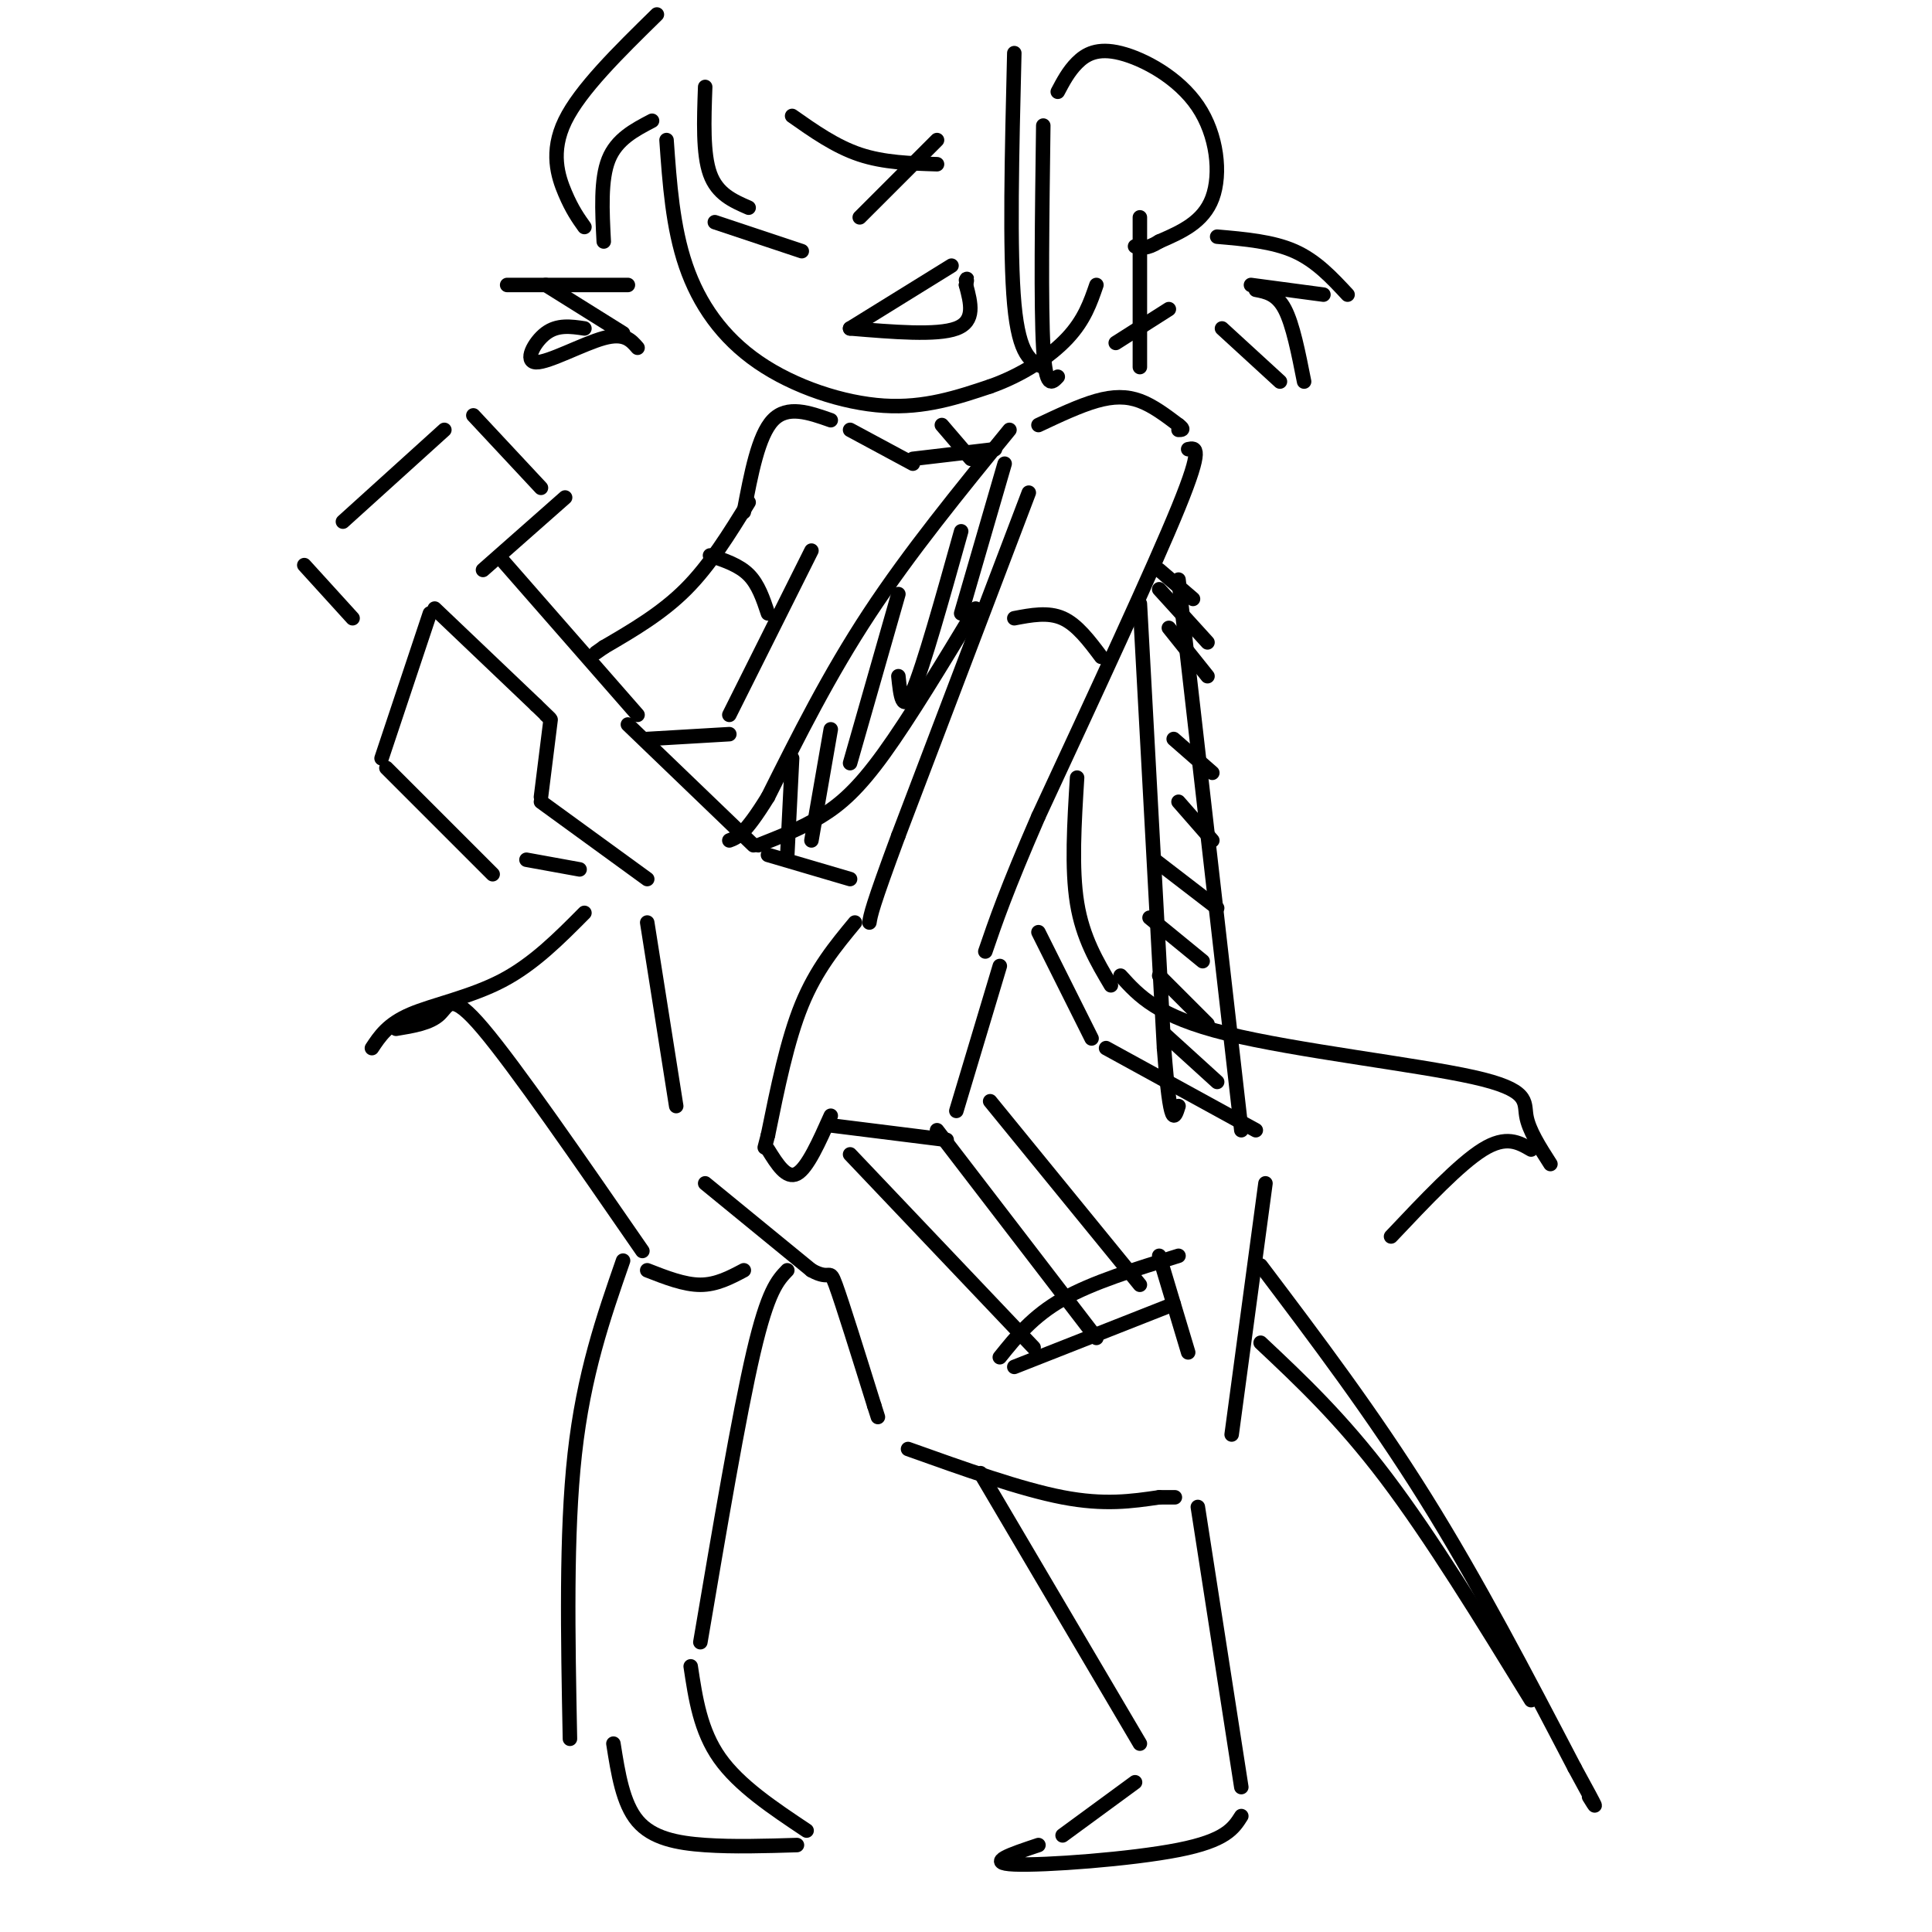 <svg viewBox='0 0 400 400' version='1.1' xmlns='http://www.w3.org/2000/svg' xmlns:xlink='http://www.w3.org/1999/xlink'><g fill='none' stroke='rgb(0,0,0)' stroke-width='3' stroke-linecap='round' stroke-linejoin='round'><path d='M138,29c0.637,9.018 1.274,18.036 4,26c2.726,7.964 7.542,14.875 15,20c7.458,5.125 17.560,8.464 26,9c8.440,0.536 15.220,-1.732 22,-4'/><path d='M205,80c6.711,-2.356 12.489,-6.244 16,-10c3.511,-3.756 4.756,-7.378 6,-11'/><path d='M176,68c0.000,0.000 21.000,-13.000 21,-13'/><path d='M219,19c1.115,-2.113 2.230,-4.226 4,-6c1.770,-1.774 4.196,-3.207 9,-2c4.804,1.207 11.986,5.056 16,11c4.014,5.944 4.861,13.984 3,19c-1.861,5.016 -6.431,7.008 -11,9'/><path d='M240,50c-2.667,1.667 -3.833,1.333 -5,1'/><path d='M236,45c0.000,0.000 0.000,31.000 0,31'/><path d='M231,71c0.000,0.000 11.000,-7.000 11,-7'/><path d='M210,11c-0.500,20.583 -1.000,41.167 0,52c1.000,10.833 3.500,11.917 6,13'/><path d='M216,26c-0.250,18.667 -0.500,37.333 0,46c0.500,8.667 1.750,7.333 3,6'/><path d='M136,3c-7.933,7.778 -15.867,15.556 -19,22c-3.133,6.444 -1.467,11.556 0,15c1.467,3.444 2.733,5.222 4,7'/><path d='M125,50c-0.333,-6.417 -0.667,-12.833 1,-17c1.667,-4.167 5.333,-6.083 9,-8'/><path d='M146,18c-0.250,6.917 -0.500,13.833 1,18c1.500,4.167 4.750,5.583 8,7'/><path d='M164,24c4.500,3.167 9.000,6.333 14,8c5.000,1.667 10.500,1.833 16,2'/><path d='M130,59c0.000,0.000 -25.000,0.000 -25,0'/><path d='M113,59c0.000,0.000 16.000,10.000 16,10'/><path d='M121,68c-2.780,-0.417 -5.560,-0.833 -8,1c-2.440,1.833 -4.542,5.917 -2,6c2.542,0.083 9.726,-3.833 14,-5c4.274,-1.167 5.637,0.417 7,2'/><path d='M252,49c5.750,0.500 11.500,1.000 16,3c4.500,2.000 7.750,5.500 11,9'/><path d='M274,61c0.000,0.000 -15.000,-2.000 -15,-2'/><path d='M260,60c2.167,0.417 4.333,0.833 6,4c1.667,3.167 2.833,9.083 4,15'/><path d='M265,79c0.000,0.000 -12.000,-11.000 -12,-11'/><path d='M215,88c4.244,-2.000 8.489,-4.000 12,-5c3.511,-1.000 6.289,-1.000 9,0c2.711,1.000 5.356,3.000 8,5'/><path d='M244,88c1.333,1.000 0.667,1.000 0,1'/><path d='M246,93c1.583,-0.333 3.167,-0.667 -2,12c-5.167,12.667 -17.083,38.333 -29,64'/><path d='M215,169c-6.667,15.333 -8.833,21.667 -11,28'/><path d='M213,102c0.000,0.000 -27.000,71.000 -27,71'/><path d='M186,173c-5.500,14.833 -5.750,16.417 -6,18'/><path d='M176,68c9.000,0.750 18.000,1.500 22,0c4.000,-1.500 3.000,-5.250 2,-9'/><path d='M200,59c0.333,-1.667 0.167,-1.333 0,-1'/><path d='M177,191c-4.000,4.833 -8.000,9.667 -11,17c-3.000,7.333 -5.000,17.167 -7,27'/><path d='M159,235c-1.167,4.500 -0.583,2.250 0,0'/><path d='M159,238c1.917,3.083 3.833,6.167 6,5c2.167,-1.167 4.583,-6.583 7,-12'/><path d='M172,233c0.000,0.000 24.000,3.000 24,3'/><path d='M207,200c0.000,0.000 -9.000,30.000 -9,30'/><path d='M102,181c0.000,0.000 -22.000,-22.000 -22,-22'/><path d='M79,157c0.000,0.000 10.000,-30.000 10,-30'/><path d='M90,126c0.000,0.000 21.000,20.000 21,20'/><path d='M111,146c3.833,3.667 2.917,2.833 2,2'/><path d='M114,149c0.000,0.000 -2.000,16.000 -2,16'/><path d='M109,178c0.000,0.000 11.000,2.000 11,2'/><path d='M112,166c0.000,0.000 22.000,16.000 22,16'/><path d='M130,150c0.000,0.000 26.000,25.000 26,25'/><path d='M159,177c0.000,0.000 17.000,5.000 17,5'/><path d='M134,191c0.000,0.000 6.000,38.000 6,38'/><path d='M146,245c0.000,0.000 22.000,18.000 22,18'/><path d='M168,263c4.178,2.356 3.622,-0.756 5,3c1.378,3.756 4.689,14.378 8,25'/><path d='M181,291c1.333,4.167 0.667,2.083 0,0'/><path d='M188,300c11.667,4.167 23.333,8.333 32,10c8.667,1.667 14.333,0.833 20,0'/><path d='M240,310c3.833,0.000 3.417,0.000 3,0'/><path d='M215,193c0.000,0.000 11.000,22.000 11,22'/><path d='M229,217c0.000,0.000 31.000,17.000 31,17'/><path d='M262,245c0.000,0.000 -7.000,52.000 -7,52'/><path d='M261,278c8.333,7.833 16.667,15.667 26,28c9.333,12.333 19.667,29.167 30,46'/><path d='M261,262c11.583,15.333 23.167,30.667 34,48c10.833,17.333 20.917,36.667 31,56'/><path d='M326,366c5.667,10.333 4.333,8.167 3,6'/><path d='M176,239c0.000,0.000 38.000,40.000 38,40'/><path d='M194,234c0.000,0.000 33.000,43.000 33,43'/><path d='M205,228c0.000,0.000 31.000,38.000 31,38'/><path d='M207,281c3.417,-4.250 6.833,-8.500 13,-12c6.167,-3.500 15.083,-6.250 24,-9'/><path d='M240,260c0.000,0.000 6.000,20.000 6,20'/><path d='M210,283c0.000,0.000 33.000,-13.000 33,-13'/><path d='M132,148c0.000,0.000 -28.000,-32.000 -28,-32'/><path d='M100,118c0.000,0.000 17.000,-15.000 17,-15'/><path d='M112,101c0.000,0.000 -14.000,-15.000 -14,-15'/><path d='M92,89c0.000,0.000 -21.000,19.000 -21,19'/><path d='M63,117c0.000,0.000 10.000,11.000 10,11'/><path d='M172,87c-4.500,-1.583 -9.000,-3.167 -12,0c-3.000,3.167 -4.500,11.083 -6,19'/><path d='M155,104c-4.000,6.500 -8.000,13.000 -13,18c-5.000,5.000 -11.000,8.500 -17,12'/><path d='M125,134c-2.833,2.000 -1.417,1.000 0,0'/><path d='M209,89c-10.333,12.667 -20.667,25.333 -29,38c-8.333,12.667 -14.667,25.333 -21,38'/><path d='M159,165c-4.833,7.833 -6.417,8.417 -8,9'/><path d='M157,175c4.467,-1.756 8.933,-3.511 13,-6c4.067,-2.489 7.733,-5.711 13,-13c5.267,-7.289 12.133,-18.644 19,-30'/><path d='M208,96c0.000,0.000 -9.000,31.000 -9,31'/><path d='M199,110c-3.917,14.000 -7.833,28.000 -10,33c-2.167,5.000 -2.583,1.000 -3,-3'/><path d='M186,123c0.000,0.000 -10.000,35.000 -10,35'/><path d='M172,151c0.000,0.000 -4.000,23.000 -4,23'/><path d='M164,157c0.000,0.000 -1.000,20.000 -1,20'/><path d='M223,161c-0.583,9.417 -1.167,18.833 0,26c1.167,7.167 4.083,12.083 7,17'/><path d='M232,202c3.827,4.232 7.655,8.464 22,12c14.345,3.536 39.208,6.375 51,9c11.792,2.625 10.512,5.036 11,8c0.488,2.964 2.744,6.482 5,10'/><path d='M317,238c-2.583,-1.500 -5.167,-3.000 -10,0c-4.833,3.000 -11.917,10.500 -19,18'/><path d='M121,189c-5.244,5.289 -10.489,10.578 -17,14c-6.511,3.422 -14.289,4.978 -19,7c-4.711,2.022 -6.356,4.511 -8,7'/><path d='M82,213c3.533,-0.578 7.067,-1.156 9,-3c1.933,-1.844 2.267,-4.956 9,3c6.733,7.956 19.867,26.978 33,46'/><path d='M134,263c3.833,1.500 7.667,3.000 11,3c3.333,0.000 6.167,-1.500 9,-3'/><path d='M168,114c0.000,0.000 -17.000,34.000 -17,34'/><path d='M151,152c0.000,0.000 -17.000,1.000 -17,1'/><path d='M147,115c3.000,1.000 6.000,2.000 8,4c2.000,2.000 3.000,5.000 4,8'/><path d='M176,89c0.000,0.000 13.000,7.000 13,7'/><path d='M189,95c0.000,0.000 17.000,-2.000 17,-2'/><path d='M210,128c3.500,-0.667 7.000,-1.333 10,0c3.000,1.333 5.500,4.667 8,8'/><path d='M203,305c0.000,0.000 33.000,56.000 33,56'/><path d='M235,369c0.000,0.000 -15.000,11.000 -15,11'/><path d='M215,382c-5.600,1.867 -11.200,3.733 -5,4c6.200,0.267 24.200,-1.067 34,-3c9.800,-1.933 11.400,-4.467 13,-7'/><path d='M248,312c0.000,0.000 9.000,58.000 9,58'/><path d='M163,263c-2.000,2.083 -4.000,4.167 -7,17c-3.000,12.833 -7.000,36.417 -11,60'/><path d='M129,261c-4.083,11.750 -8.167,23.500 -10,40c-1.833,16.500 -1.417,37.750 -1,59'/><path d='M143,345c1.000,6.667 2.000,13.333 6,19c4.000,5.667 11.000,10.333 18,15'/><path d='M165,382c-6.578,0.200 -13.156,0.400 -19,0c-5.844,-0.400 -10.956,-1.400 -14,-5c-3.044,-3.600 -4.022,-9.800 -5,-16'/><path d='M148,46c0.000,0.000 18.000,6.000 18,6'/><path d='M178,45c0.000,0.000 16.000,-16.000 16,-16'/><path d='M195,88c0.000,0.000 6.000,7.000 6,7'/><path d='M236,125c0.000,0.000 5.000,92.000 5,92'/><path d='M241,217c1.333,17.333 2.167,14.667 3,12'/><path d='M244,120c0.000,0.000 13.000,114.000 13,114'/><path d='M241,214c0.000,0.000 11.000,10.000 11,10'/><path d='M240,202c0.000,0.000 10.000,10.000 10,10'/><path d='M238,190c0.000,0.000 11.000,9.000 11,9'/><path d='M239,178c0.000,0.000 13.000,10.000 13,10'/><path d='M244,166c0.000,0.000 7.000,8.000 7,8'/><path d='M243,153c0.000,0.000 8.000,7.000 8,7'/><path d='M242,130c0.000,0.000 8.000,10.000 8,10'/><path d='M240,122c0.000,0.000 10.000,11.000 10,11'/><path d='M240,118c0.000,0.000 7.000,6.000 7,6'/></g>
</svg>